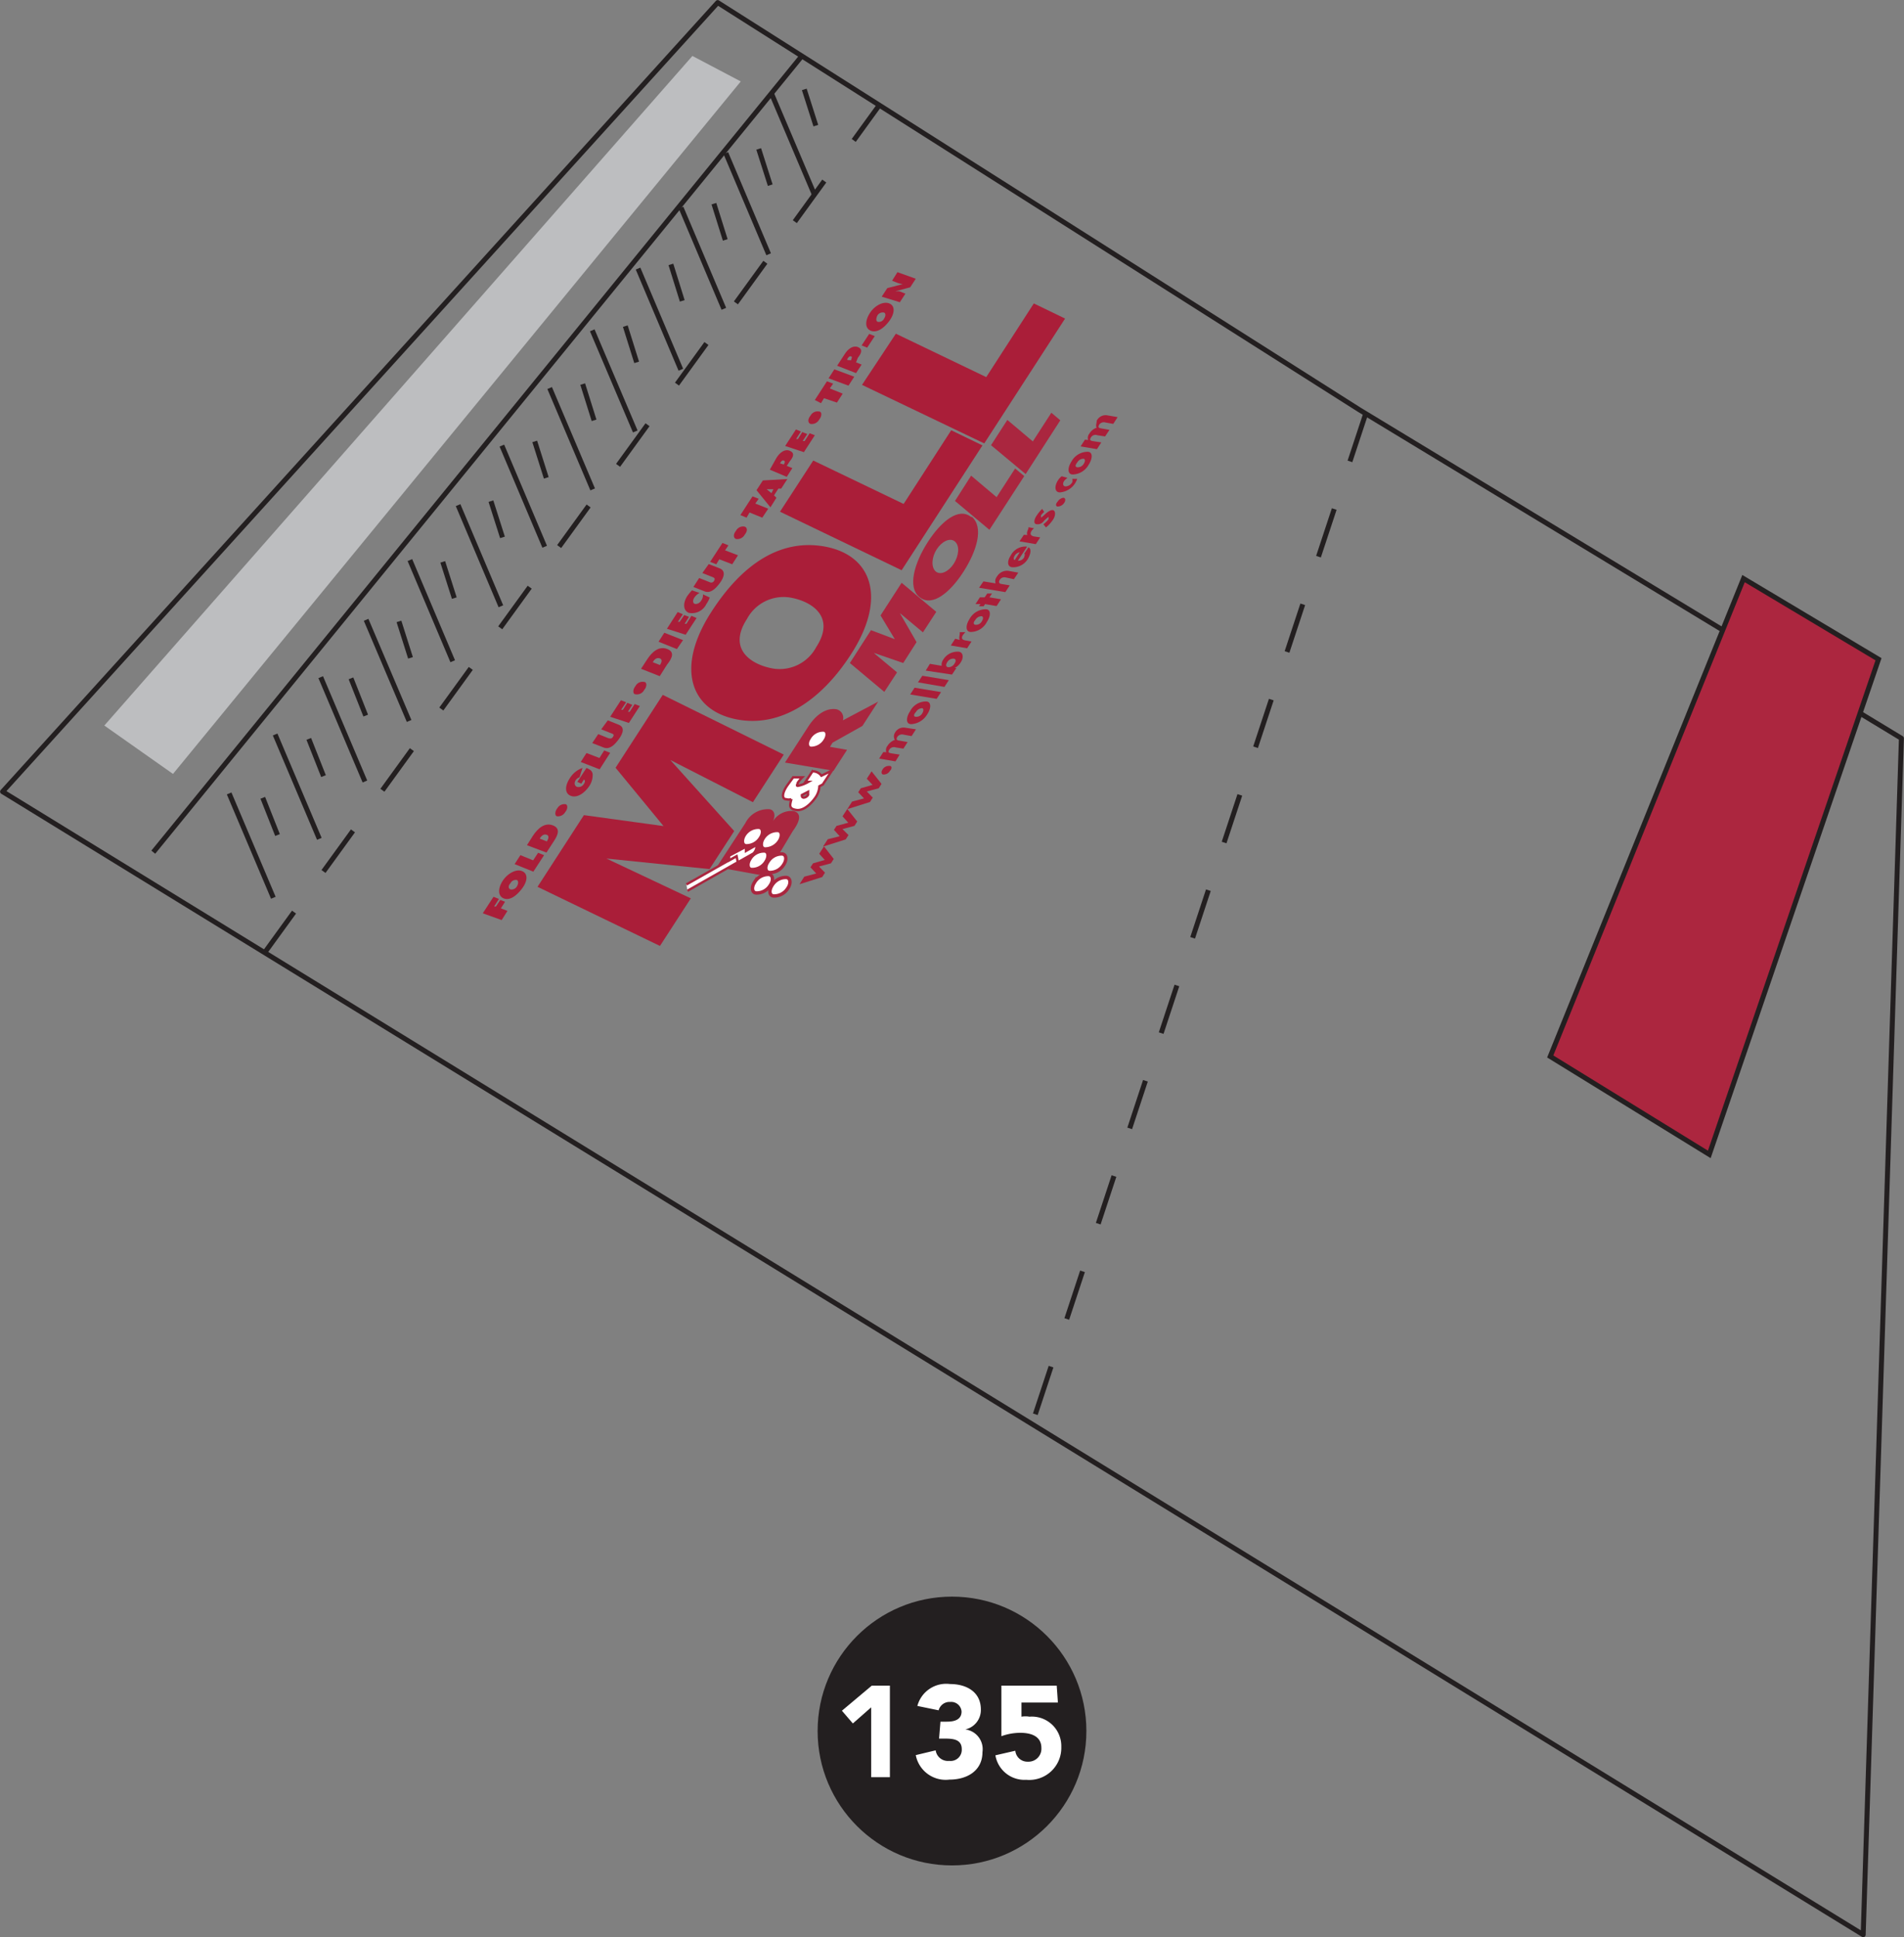 <?xml version="1.0" encoding="UTF-8"?>
<svg xmlns="http://www.w3.org/2000/svg" viewBox="0 0 95.64 97.3">
  <rect x="0" y="0" width="95.64" height="97.3" fill="#808080" stroke="none"/>
  <defs>
    <style>.cls-1{fill:#231f20;}.cls-2{fill:#fff;}.cls-3{fill:#aa263f;}.cls-4,.cls-5,.cls-6,.cls-8,.cls-9{fill:none;}.cls-4,.cls-5,.cls-6{stroke:#aa263f;}.cls-4{stroke-width:0.17px;}.cls-5{stroke-width:0.12px;}.cls-6{stroke-width:0.18px;}.cls-7{fill:#aa1e39;}.cls-10,.cls-8,.cls-9{stroke:#231f20;stroke-width:0.25px;}.cls-8,.cls-9{stroke-linejoin:round;}.cls-9{stroke-dasharray:2.52 2.52 2.52 2.52 2.52 2.52;}.cls-10{fill:#ac263f;stroke-miterlimit:10;}.cls-11{fill:#bdbec0;}</style>
  </defs>
  <title>Asset 317</title>
  <g id="Layer_2" data-name="Layer 2">
    <g id="DIAGRAMS">
      <circle class="cls-1" cx="47.82" cy="86.94" r="6.75"></circle>
      <path class="cls-2" d="M43.76,85.75l-.92.81-.55-.64,1.5-1.26h.91v4.6h-.94Z"></path>
      <path class="cls-2" d="M47.24,86.47h.32c.35,0,.74-.08.74-.51a.52.52,0,0,0-.57-.48.56.56,0,0,0-.58.42l-1.07-.22a1.5,1.5,0,0,1,1.64-1.1c.82,0,1.55.39,1.55,1.28a1,1,0,0,1-.78,1v0A1,1,0,0,1,49.35,88c0,.92-.75,1.38-1.66,1.38A1.53,1.53,0,0,1,46,88.15l1-.24a.62.62,0,0,0,.68.53.56.56,0,0,0,.63-.59c0-.52-.48-.53-.91-.53h-.23Z"></path>
      <path class="cls-2" d="M53.14,85.51H51.31v.71a1.15,1.15,0,0,1,.4,0,1.48,1.48,0,0,1,1.6,1.52,1.61,1.61,0,0,1-1.76,1.65A1.48,1.48,0,0,1,50,88.16l1-.23a.61.61,0,0,0,.63.55.65.65,0,0,0,.68-.69c0-.61-.55-.76-1.06-.76a2.8,2.8,0,0,0-.95.17l0-2.54h2.78Z"></path>
      <path class="cls-3" d="M48.8,25.94c.64.53.26,1.74-.4,2.77S46.84,30.5,46.2,30s-.26-1.74.4-2.77,1.56-1.79,2.2-1.25M47,28.7c.25.21.66,0,.91-.39s.31-.89.06-1.11-.67,0-.92.39S46.76,28.48,47,28.7Z"></path>
      <polyline class="cls-3" points="47.97 25.16 48.78 23.89 50.06 24.97 50.99 23.53 51.45 23.91 49.7 26.61 47.97 25.16"></polyline>
      <polyline class="cls-3" points="49.78 22.36 50.6 21.09 51.88 22.17 52.81 20.73 53.26 21.11 51.52 23.81 49.78 22.36"></polyline>
      <path class="cls-3" d="M36,43.55l1.44-2.21a1.27,1.27,0,0,1,1.16-.7c.26,0,.39.25.23.6h0a1.1,1.1,0,0,1,1-.51c.36.06.46.38,0,1L38.47,44,36,43.55"></path>
      <path class="cls-2" d="M38.1,41.55c.22,0,.27.27.1.53a.83.83,0,0,1-.7.4c-.23,0-.27-.28-.11-.54a.83.83,0,0,1,.71-.39"></path>
      <path class="cls-4" d="M38.1,41.55c.22,0,.27.27.1.53a.83.83,0,0,1-.7.4c-.23,0-.27-.28-.11-.54A.83.83,0,0,1,38.1,41.55Z"></path>
      <path class="cls-2" d="M39.05,41.71c.22,0,.26.27.1.53a.86.86,0,0,1-.71.4c-.22,0-.26-.28-.1-.54a.82.82,0,0,1,.71-.39"></path>
      <path class="cls-4" d="M39.05,41.71c.22,0,.26.27.1.53a.86.86,0,0,1-.71.4c-.22,0-.26-.28-.1-.54A.82.82,0,0,1,39.05,41.71Z"></path>
      <path class="cls-2" d="M38.38,42.74c.22,0,.26.27.1.53a.81.81,0,0,1-.71.4c-.22,0-.26-.28-.1-.53a.81.81,0,0,1,.71-.4"></path>
      <path class="cls-4" d="M38.38,42.74c.22,0,.26.27.1.53a.81.81,0,0,1-.71.4c-.22,0-.26-.28-.1-.53A.81.81,0,0,1,38.38,42.74Z"></path>
      <path class="cls-2" d="M39.27,42.89c.22,0,.27.27.1.53a.81.81,0,0,1-.7.4c-.23,0-.27-.28-.1-.53a.8.8,0,0,1,.7-.4"></path>
      <path class="cls-4" d="M39.27,42.89c.22,0,.27.27.1.53a.81.81,0,0,1-.7.4c-.23,0-.27-.28-.1-.53A.8.8,0,0,1,39.27,42.89Z"></path>
      <path class="cls-2" d="M38.6,43.92c.22,0,.27.28.1.53a.8.8,0,0,1-.7.4c-.22,0-.27-.27-.1-.53a.8.8,0,0,1,.7-.4"></path>
      <path class="cls-4" d="M38.6,43.92c.22,0,.27.28.1.53a.8.8,0,0,1-.7.4c-.22,0-.27-.27-.1-.53A.8.8,0,0,1,38.6,43.92Z"></path>
      <path class="cls-2" d="M39.48,44.07c.22,0,.27.28.1.53a.81.81,0,0,1-.7.4c-.23,0-.27-.27-.1-.53a.8.8,0,0,1,.7-.4"></path>
      <path class="cls-4" d="M39.48,44.07c.22,0,.27.28.1.53a.81.81,0,0,1-.7.4c-.23,0-.27-.27-.1-.53A.8.8,0,0,1,39.48,44.07Z"></path>
      <polyline class="cls-2" points="34.48 44.42 37.98 42.44 38.04 42.75 34.53 44.74"></polyline>
      <polyline class="cls-5" points="34.48 44.42 37.98 42.44 38.04 42.75 34.53 44.74"></polyline>
      <path class="cls-2" d="M41.16,39.49A1.1,1.1,0,0,1,41,40c-.18.28-.59.74-1,.68s-.31-.27-.25-.54a.45.45,0,0,1-.26,0c-.18,0-.24-.22,0-.61.06-.1.24-.33.35-.49l.46,0a1.89,1.89,0,0,0-.23.28c0,.07-.08.14,0,.15a1.73,1.73,0,0,0,.53-.2h0l-.14,0,.35-.53a.54.54,0,0,1,.45.22l.53-.26-.46.7-.14.06m-.88.44c0,.07,0,.11.08.13a.28.28,0,0,0,.23-.14c0-.07,0-.1,0-.15Z"></path>
      <path class="cls-5" d="M41.16,39.49A1.1,1.1,0,0,1,41,40c-.18.28-.59.74-1,.68s-.31-.27-.25-.54a.45.45,0,0,1-.26,0c-.18,0-.24-.22,0-.61.06-.1.24-.33.35-.49l.46,0a1.89,1.89,0,0,0-.23.28c0,.07-.08.14,0,.15a1.73,1.73,0,0,0,.53-.2h0l-.14,0,.35-.53a.54.54,0,0,1,.45.22l.53-.26-.46.7Zm-.88.44c0,.07,0,.11.08.13a.28.28,0,0,0,.23-.14c0-.07,0-.1,0-.15Z"></path>
      <path class="cls-2" d="M38,42.55l0-.11-.53.3,0-.21-.85.45,0,.23L37,43l.06.31.78-.44a.51.51,0,0,0,.17-.31"></path>
      <path class="cls-5" d="M38,42.55l0-.11-.53.3,0-.21-.85.45,0,.23L37,43l.06.31.78-.44A.51.51,0,0,0,38,42.55Z"></path>
      <polyline class="cls-3" points="44.42 34.75 42.69 33.3 43.75 31.65 44.94 32.1 44.94 32.09 44.23 30.91 45.29 29.27 47.03 30.73 46.36 31.76 45.21 30.8 45.21 30.81 46.04 32.25 45.37 33.3 43.92 32.8 43.91 32.81 45.06 33.77 44.42 34.75"></polyline>
      <path class="cls-3" d="M43.32,36.46l.79-1.22-1.77.94a.44.44,0,0,0-.34-.56c-.47-.07-1,.23-1.43.92L39.43,38.3l2.44.41.68-1.05-.86-.15.13-.21,1.5-.84"></path>
      <path class="cls-2" d="M41.35,36.66c.22,0,.27.27.1.53a.83.83,0,0,1-.7.4c-.22,0-.27-.28-.1-.53a.8.8,0,0,1,.7-.4"></path>
      <path class="cls-6" d="M41.35,36.66c.22,0,.27.27.1.53a.83.83,0,0,1-.7.4c-.22,0-.27-.28-.1-.53A.8.8,0,0,1,41.35,36.66Z"></path>
      <path class="cls-7" d="M27,44.54l2.33-3.6,4,.55,0,0-2.41-2.93,2.37-3.66,6.08,3-1.55,2.39-4.15-2.12v0l3.21,3.57-1.24,1.91-5.18-.53v0l4.24,2-1.55,2.39Z"></path>
      <path class="cls-7" d="M35.74,30.72c1.53-2.37,3.43-3.65,5.63-3.28,2.43.41,3.21,2.59,1.37,5.43-1.53,2.37-3.55,3.63-5.63,3.28C34.68,35.74,33.9,33.56,35.74,30.72ZM41,32.5c1-1.54-.25-2.31-1.32-2.49a2.08,2.08,0,0,0-2.16,1.08c-1,1.54.25,2.31,1.33,2.49A2.08,2.08,0,0,0,41,32.5Z"></path>
      <path class="cls-7" d="M39.18,25.7l1.67-2.57,4.54,2.18,2.39-3.7,1.57.76-4.06,6.27Z"></path>
      <path class="cls-7" d="M43.3,19.33,45,16.76l4.54,2.18,2.39-3.7,1.57.76-4.06,6.27Z"></path>
      <path class="cls-7" d="M24.25,45.87l.54-.83.27.11-.24.38.09,0,.22-.33.24.09-.21.33.33.13-.29.46Z"></path>
      <path class="cls-7" d="M26.22,43.75c.31.12.29.5,0,.88s-.62.61-.92.49-.29-.51-.05-.88S25.93,43.63,26.22,43.75Zm-.58.92a.31.31,0,0,0,.33-.16c.08-.14.07-.26,0-.31a.3.3,0,0,0-.33.16C25.51,44.5,25.54,44.63,25.64,44.67Z"></path>
      <path class="cls-7" d="M25.85,43.4l.29-.45.64.26.25-.38.3.12-.54.83Z"></path>
      <path class="cls-7" d="M26.47,42.45l.29-.46c.27-.42.62-.68,1-.54s.3.44.06.8l-.37.57Zm1-.19,0,0c.09-.15.12-.28,0-.33s-.25,0-.36.19l0,0Z"></path>
      <path class="cls-7" d="M28.39,40.39c.13,0,.15.22,0,.4A.42.42,0,0,1,28,41c-.13,0-.15-.23,0-.41A.4.4,0,0,1,28.39,40.39Z"></path>
      <path class="cls-7" d="M29.46,38.57c.15.07.28.12.31.31a1,1,0,0,1-.17.6c-.25.37-.62.61-.93.49s-.3-.5-.05-.88a1.23,1.23,0,0,1,.64-.52l-.15.47a.37.37,0,0,0-.19.14c-.1.16-.05.29.06.34a.31.31,0,0,0,.35-.15c.05-.07.08-.17,0-.22l-.13.21L29,39.27Z"></path>
      <path class="cls-7" d="M29.17,38.27l.29-.45.65.25.24-.38.3.12-.53.83Z"></path>
      <path class="cls-7" d="M30.53,36.18l.55.22c.28.11.26.38,0,.73s-.49.52-.77.41l-.56-.22.3-.45.52.21c.07,0,.14.05.22-.07s0-.15-.06-.17l-.53-.21Z"></path>
      <path class="cls-7" d="M30.65,36l.54-.83.26.1-.25.38.09,0,.22-.35.25.1-.22.35.09,0,.25-.39.26.1-.55.85Z"></path>
      <path class="cls-7" d="M32.36,34.25c.13,0,.15.23,0,.4a.41.41,0,0,1-.44.22c-.13,0-.15-.23,0-.41A.4.4,0,0,1,32.36,34.25Z"></path>
      <path class="cls-7" d="M32.2,33.59l.3-.46c.27-.42.61-.68,1-.54s.29.44,0,.8l-.36.57Zm.95-.19,0,0c.1-.15.12-.28,0-.33s-.26,0-.36.19l0,0Z"></path>
      <path class="cls-7" d="M33.08,32.23l.29-.45.94.37L34,32.6Z"></path>
      <path class="cls-7" d="M33.5,31.58l.54-.84.26.11-.25.38.09,0,.23-.34.24.09-.22.35.09,0,.25-.4.26.11-.55.84Z"></path>
      <path class="cls-7" d="M35.14,29.78a.71.71,0,0,0-.26.23c-.09.13-.08.27,0,.31s.26,0,.35-.17a.44.44,0,0,0,.08-.3l.34.16a1.3,1.3,0,0,1-.17.33.8.8,0,0,1-.88.44c-.28-.11-.31-.48-.08-.84a2.17,2.17,0,0,1,.24-.29Z"></path>
      <path class="cls-7" d="M35.6,28.33l.56.22c.27.11.25.39,0,.73s-.5.53-.77.42l-.56-.22.29-.45.53.21a.16.16,0,0,0,.22-.07c.07-.12,0-.15-.06-.18l-.53-.21Z"></path>
      <path class="cls-7" d="M35.67,28.22l.62-.95.3.12-.17.25.65.25-.29.45-.65-.25-.15.25Z"></path>
      <path class="cls-7" d="M37.41,26.45c.13.05.15.22,0,.4a.42.42,0,0,1-.44.22c-.13-.05-.15-.23,0-.41A.4.4,0,0,1,37.41,26.45Z"></path>
      <path class="cls-7" d="M37.19,25.87l.61-.94.31.12-.17.24.65.26-.3.45-.64-.26L37.5,26Z"></path>
      <path class="cls-7" d="M39,25l-.3.48L38,24.62l.32-.49,1.23-.07-.31.48H39.1l-.22.34Zm-.15-.43h-.2l-.14,0h0l.24.2Z"></path>
      <path class="cls-7" d="M38.67,23.59,39,23c.18-.29.43-.46.67-.36s.21.28,0,.53l-.15.23.28.11-.28.44Zm.7-.26,0,0c.05-.08.09-.17,0-.2s-.14.06-.19.14l0,0Z"></path>
      <path class="cls-7" d="M39.44,22.4l.54-.83.25.1-.24.38.09,0,.22-.35.25.1-.23.35.1,0,.25-.39.26.1-.55.85Z"></path>
      <path class="cls-7" d="M41.15,20.67c.13,0,.15.22,0,.4a.42.42,0,0,1-.44.22c-.13-.05-.15-.23,0-.41A.4.4,0,0,1,41.15,20.67Z"></path>
      <path class="cls-7" d="M40.93,20.09l.61-.94.31.12-.17.24.65.26-.29.45L41.39,20l-.15.25Z"></path>
      <path class="cls-7" d="M41.62,19l.29-.45,1,.37-.29.45Z"></path>
      <path class="cls-7" d="M42.05,18.37l.37-.57c.18-.29.43-.46.67-.37s.21.28,0,.54L43,18.2l.28.11-.28.43Zm.7-.27,0,0c0-.08.09-.17,0-.2s-.14.06-.19.13l0,.05Z"></path>
      <path class="cls-7" d="M43.28,17.35l.38-.58.28.11-.38.58Z"></path>
      <path class="cls-7" d="M44.67,15.24c.3.12.28.5,0,.88s-.63.61-.93.49-.29-.5-.05-.88S44.37,15.12,44.67,15.24Zm-.59.92a.29.29,0,0,0,.33-.16c.09-.14.08-.26,0-.3a.31.31,0,0,0-.34.15C44,16,44,16.12,44.08,16.16Z"></path>
      <path class="cls-7" d="M44.29,14.9l.28-.43.78-.2h0a1.1,1.1,0,0,1-.26-.06l-.28-.11.27-.43L46,14l-.28.43-.75.2v0l.21,0,.3.12-.28.43Z"></path>
      <path class="cls-7" d="M41,43.87l-.29-.31.13-.2.59-.17-.28-.31.24-.37.49.63-.14.22-.6.16.3.31-.14.22-1.14.36.24-.38Z"></path>
      <path class="cls-7" d="M42.18,42l-.29-.32.13-.2.59-.16L42.32,41l.24-.37.5.63-.14.22-.6.16.3.3-.14.22-1.14.36.24-.37Z"></path>
      <path class="cls-7" d="M43.4,40.1l-.29-.31.13-.2.59-.17-.29-.31.24-.37.5.63-.14.22-.6.16.3.31-.14.22-1.14.36.24-.38Z"></path>
      <path class="cls-7" d="M44.7,38.47c.1,0,.12.13,0,.25a.36.36,0,0,1-.32.18c-.11,0-.13-.13-.05-.25A.37.37,0,0,1,44.7,38.47Z"></path>
      <path class="cls-7" d="M44.52,37.78h0a.33.33,0,0,1,.06-.32.72.72,0,0,1,.37-.3.34.34,0,0,1,0-.35.49.49,0,0,1,.53-.26l.53.08-.22.34-.39-.07a.29.29,0,0,0-.32.1c-.1.16,0,.19.12.2l.39.07-.21.33L45,37.54a.28.28,0,0,0-.33.11c-.1.15,0,.17.13.19l.39.06-.21.34-.82-.14.21-.33Z"></path>
      <path class="cls-7" d="M46.51,35.23c.28,0,.27.34.07.64a1,1,0,0,1-.81.5c-.28,0-.26-.34-.06-.64A.9.9,0,0,1,46.51,35.23ZM46,36a.34.34,0,0,0,.33-.18c.08-.14.06-.23,0-.25a.36.36,0,0,0-.32.19C45.87,35.9,45.9,36,46,36Z"></path>
      <path class="cls-7" d="M47.27,34.76l-.22.34-1.33-.22.22-.34Z"></path>
      <path class="cls-7" d="M47.66,34.16l-.22.34-1.33-.23.22-.33Z"></path>
      <path class="cls-7" d="M46.5,33.68l.21-.34.59.1a.44.44,0,0,1,.08-.31.84.84,0,0,1,.75-.4c.23,0,.31.27.12.55a.71.71,0,0,1-.3.27h0l.09,0-.22.33Zm1.12-.17a.35.35,0,0,0,.33-.19c.09-.13.06-.23-.05-.24a.35.35,0,0,0-.32.18C47.49,33.4,47.52,33.49,47.62,33.51Z"></path>
      <path class="cls-7" d="M48.21,32.14h0c-.06-.08,0-.2,0-.33l0-.06.28,0-.12.14c-.12.19,0,.25.1.27l.33.06-.22.34-.82-.14.22-.34Z"></path>
      <path class="cls-7" d="M49.51,30.6c.28,0,.26.34.06.64a.92.92,0,0,1-.8.5c-.28,0-.27-.34-.07-.65A.93.93,0,0,1,49.51,30.6Zm-.51.78a.33.33,0,0,0,.32-.18c.09-.14.06-.23,0-.25a.36.36,0,0,0-.33.19C48.87,31.27,48.9,31.37,49,31.38Z"></path>
      <path class="cls-7" d="M50.28,30.1l-.22.34-.58-.1-.07.11-.24,0,.08-.11-.25,0,.22-.34.24,0,.13-.19.24,0L49.7,30Z"></path>
      <path class="cls-7" d="M49.4,29.2l.61.1h0a.35.35,0,0,1,.06-.33.59.59,0,0,1,.58-.3l.5.09-.22.33L50.51,29a.27.27,0,0,0-.29.12c-.09.14,0,.2.08.21l.42.07-.22.34-1.32-.22Z"></path>
      <path class="cls-7" d="M51.59,27.46l-.46.7a.32.32,0,0,0,.32-.18c0-.07.06-.12,0-.17l.21-.32c.16.08.11.31,0,.53a.86.86,0,0,1-.79.47c-.27,0-.3-.29-.1-.59a.83.83,0,0,1,.79-.45Zm-.37.28a.35.35,0,0,0-.25.17c-.06.1-.07.19,0,.22Z"></path>
      <path class="cls-7" d="M51.61,26.87h0c-.06-.08,0-.2.05-.33l0-.06.28.05a.74.74,0,0,0-.12.13c-.12.19,0,.25.1.28l.33.05-.22.34-.82-.14.22-.33Z"></path>
      <path class="cls-7" d="M52.45,25.71a1.25,1.25,0,0,0-.16.17s0,.11,0,.12.13-.1.17-.14.27-.26.42-.24.16.28,0,.5a1.7,1.7,0,0,1-.34.37l-.13-.16a1.24,1.24,0,0,0,.26-.25s0-.11,0-.12-.13.1-.23.2a.38.38,0,0,1-.35.17c-.2,0-.15-.26,0-.46a1.86,1.86,0,0,1,.26-.31Z"></path>
      <path class="cls-7" d="M53.41,25c.11,0,.13.13.05.25a.4.4,0,0,1-.33.19c-.1,0-.12-.13,0-.25A.4.4,0,0,1,53.41,25Z"></path>
      <path class="cls-7" d="M53.62,24a.85.85,0,0,0-.17.16c-.08.13-.06.25.06.27a.4.4,0,0,0,.35-.21.24.24,0,0,0,0-.17l.25,0a1,1,0,0,1-.87.68c-.26,0-.29-.3-.1-.6a.76.76,0,0,1,.19-.21Z"></path>
      <path class="cls-7" d="M54.63,22.69c.27,0,.26.33.06.64a.94.94,0,0,1-.8.5c-.28,0-.27-.34-.07-.65A.93.93,0,0,1,54.63,22.69Zm-.51.78a.35.35,0,0,0,.32-.18c.09-.14.06-.23,0-.25a.36.36,0,0,0-.33.19C54,23.36,54,23.46,54.12,23.47Z"></path>
      <path class="cls-7" d="M54.66,22.1h0a.33.33,0,0,1,.06-.32.68.68,0,0,1,.37-.3c-.07-.08,0-.22,0-.35a.5.5,0,0,1,.53-.27l.52.09-.22.34-.39-.07a.28.28,0,0,0-.31.1c-.1.16,0,.18.12.2l.39.07-.22.33-.39-.06a.26.26,0,0,0-.32.11c-.1.15,0,.17.13.19l.39.06-.22.34-.82-.14.22-.34Z"></path>
      <polygon class="cls-8" points="0.13 39.76 36.05 0.13 68.28 20.58 95.51 37.08 93.59 97.17 0.13 39.76"></polygon>
      <line class="cls-9" x1="68.6" y1="20.78" x2="51.84" y2="71.53"></line>
      <polygon class="cls-10" points="87.58 29.06 94.36 33.11 85.86 57.98 77.87 53.06 87.58 29.06"></polygon>
      <polygon class="cls-11" points="5.24 36.44 8.69 38.87 37.21 4.09 34.78 2.81 5.24 36.44"></polygon>
      <line class="cls-8" x1="7.7" y1="42.8" x2="40.28" y2="2.81"></line>
      <line class="cls-9" x1="13.29" y1="47.85" x2="44.17" y2="5.28"></line>
      <line class="cls-8" x1="38.75" y1="4.69" x2="40.91" y2="9.78"></line>
      <line class="cls-8" x1="40.4" y1="4.49" x2="40.98" y2="6.31"></line>
      <line class="cls-8" x1="36.46" y1="7.69" x2="38.61" y2="12.77"></line>
      <line class="cls-8" x1="38.11" y1="7.48" x2="38.69" y2="9.3"></line>
      <line class="cls-8" x1="34.21" y1="10.43" x2="36.36" y2="15.51"></line>
      <line class="cls-8" x1="35.86" y1="10.23" x2="36.43" y2="12.05"></line>
      <line class="cls-8" x1="32.05" y1="13.49" x2="34.2" y2="18.57"></line>
      <line class="cls-8" x1="33.7" y1="13.28" x2="34.27" y2="15.11"></line>
      <line class="cls-8" x1="29.75" y1="16.59" x2="31.91" y2="21.67"></line>
      <line class="cls-8" x1="31.41" y1="16.38" x2="31.98" y2="18.2"></line>
      <line class="cls-8" x1="27.61" y1="19.49" x2="29.77" y2="24.58"></line>
      <line class="cls-8" x1="29.27" y1="19.29" x2="29.84" y2="21.11"></line>
      <line class="cls-8" x1="25.21" y1="22.38" x2="27.36" y2="27.46"></line>
      <line class="cls-8" x1="26.86" y1="22.17" x2="27.44" y2="24"></line>
      <line class="cls-8" x1="23.01" y1="25.37" x2="25.16" y2="30.45"></line>
      <line class="cls-8" x1="24.66" y1="25.17" x2="25.24" y2="26.99"></line>
      <line class="cls-8" x1="20.59" y1="28.13" x2="22.74" y2="33.21"></line>
      <line class="cls-8" x1="22.24" y1="28.22" x2="22.82" y2="30.04"></line>
      <line class="cls-8" x1="18.39" y1="31.13" x2="20.55" y2="36.21"></line>
      <line class="cls-8" x1="20.04" y1="31.21" x2="20.62" y2="33.04"></line>
      <line class="cls-8" x1="16.11" y1="34.01" x2="18.33" y2="39.25"></line>
      <line class="cls-8" x1="17.63" y1="34.07" x2="18.37" y2="35.94"></line>
      <line class="cls-8" x1="13.82" y1="36.89" x2="16.04" y2="42.13"></line>
      <line class="cls-8" x1="15.51" y1="37.11" x2="16.25" y2="38.98"></line>
      <line class="cls-8" x1="11.51" y1="39.85" x2="13.73" y2="45.09"></line>
      <line class="cls-8" x1="13.2" y1="40.07" x2="13.94" y2="41.94"></line>
    </g>
  </g>
</svg>
